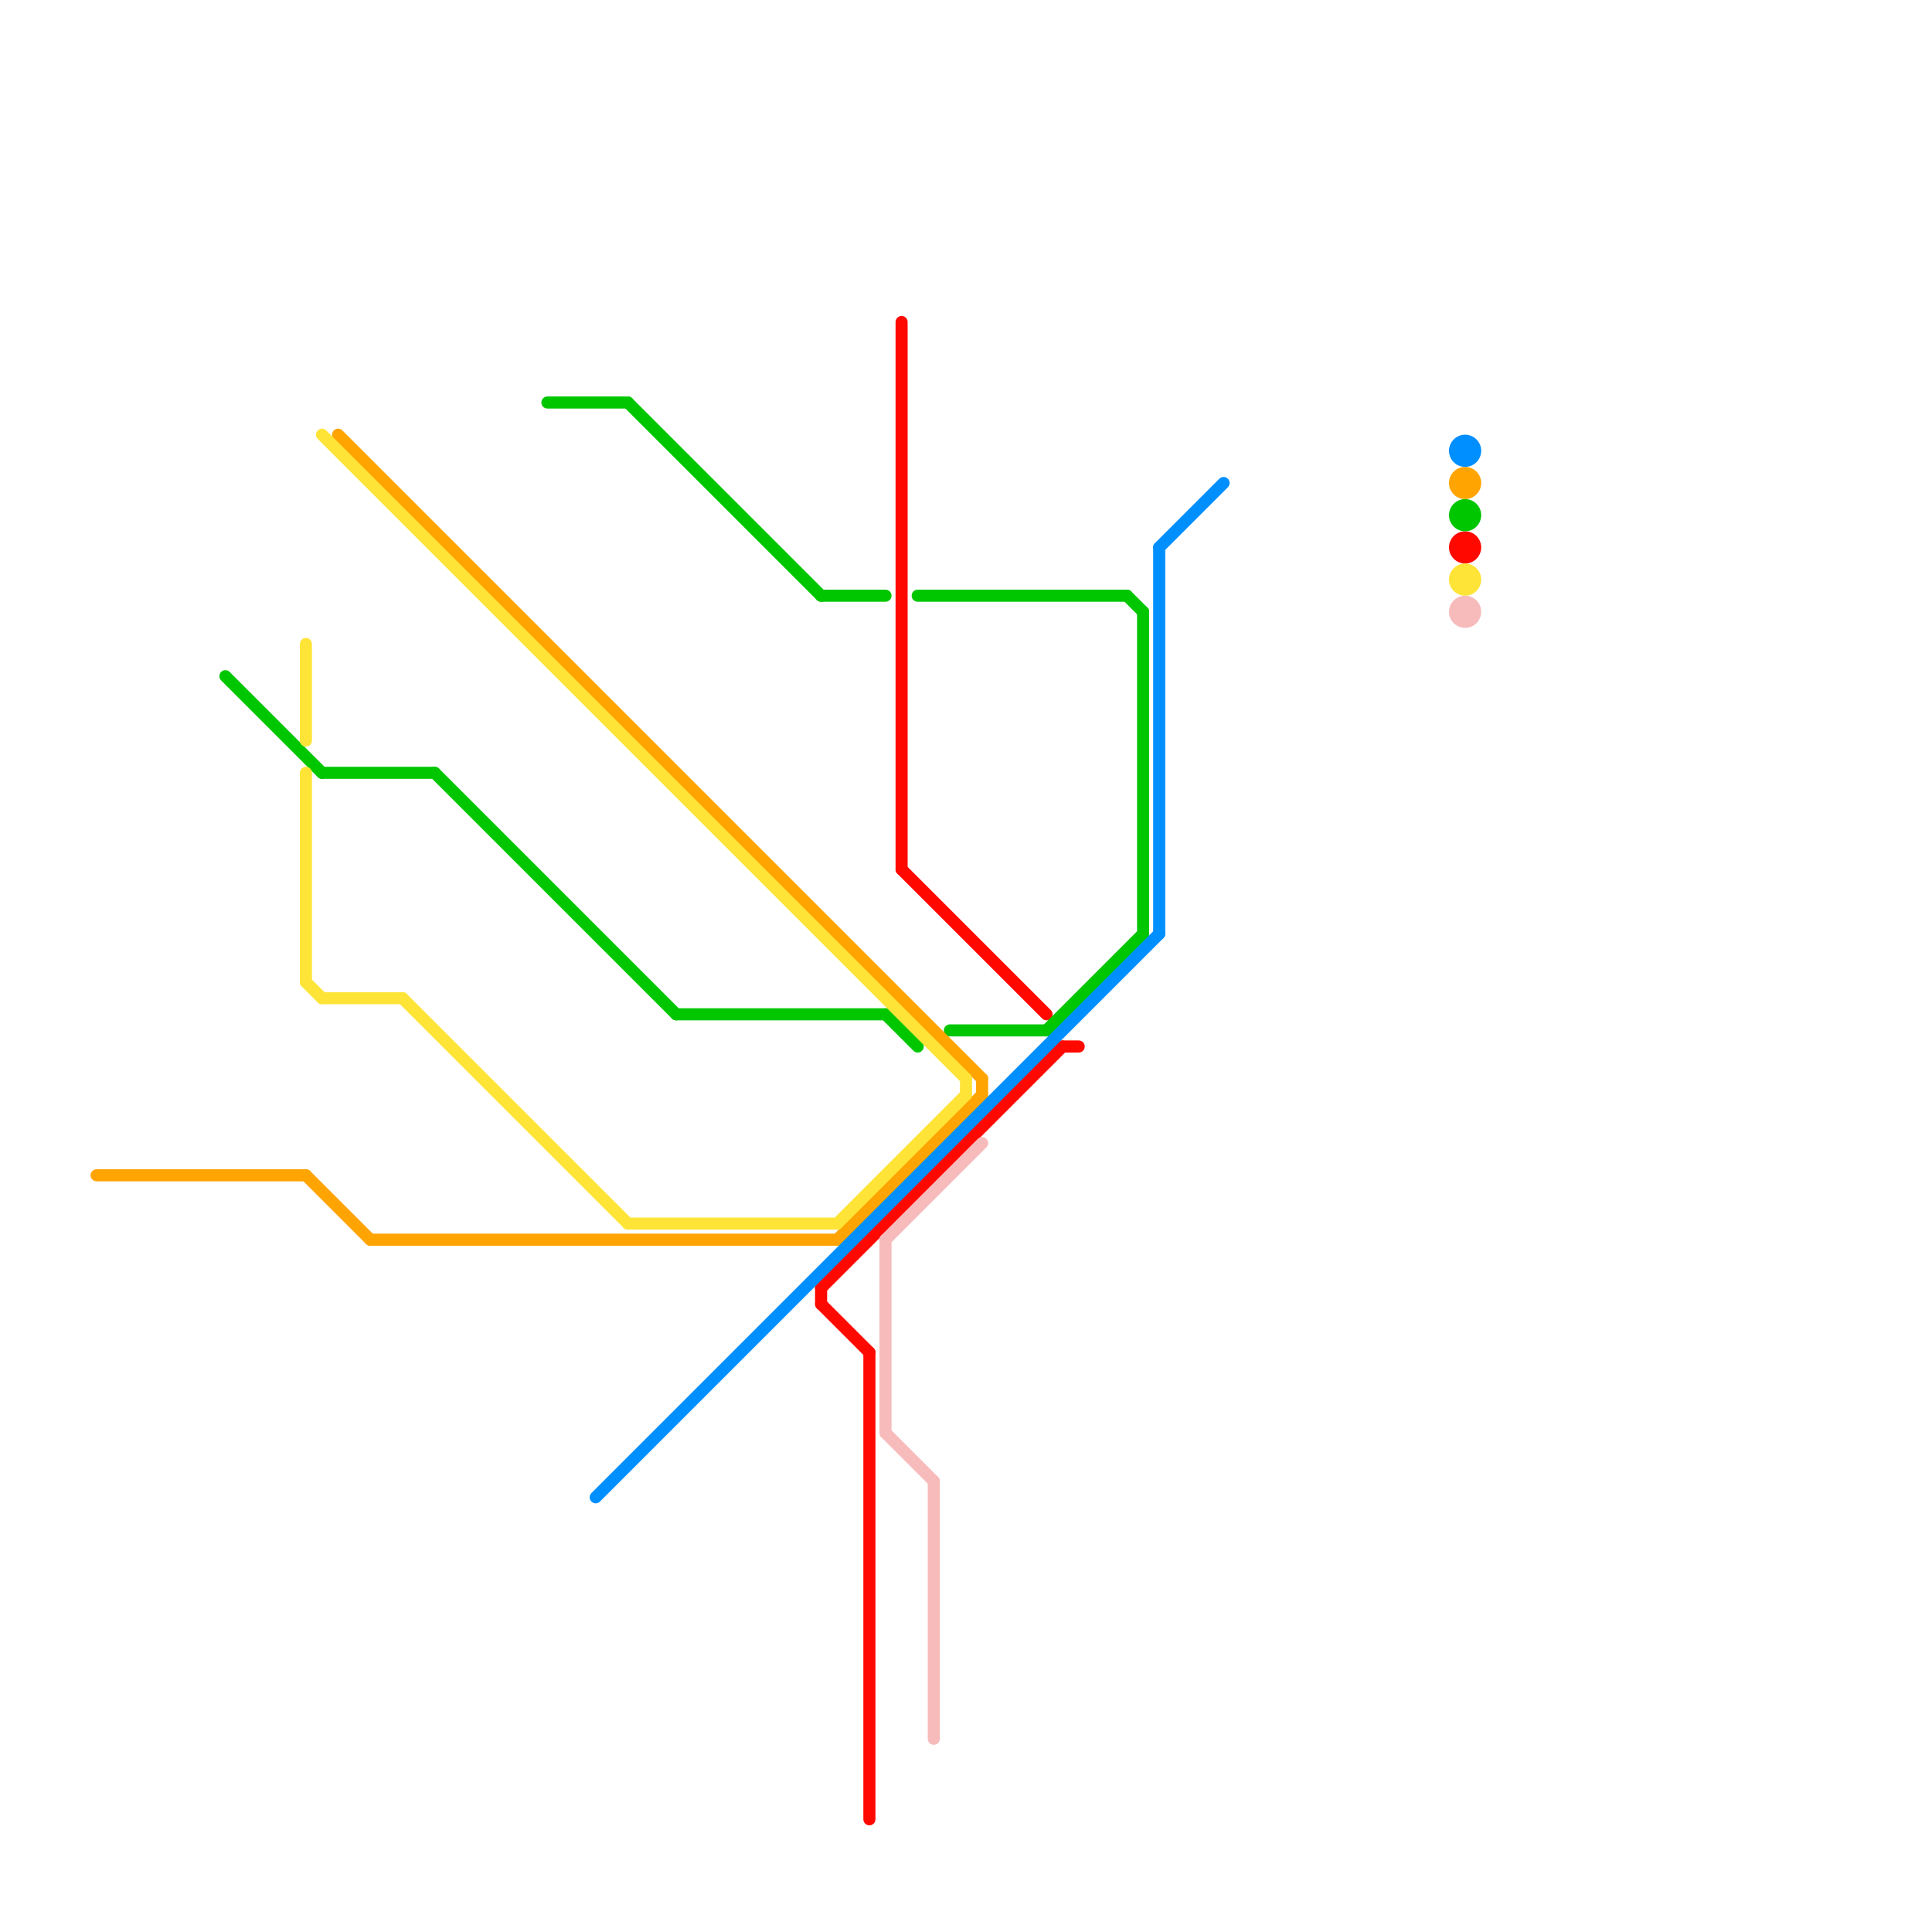 
<svg version="1.1" xmlns="http://www.w3.org/2000/svg" viewBox="0 0 120 120">
<style>text { font: 1px Helvetica; font-weight: 600; white-space: pre; dominant-baseline: central; } line { stroke-width: 0.75; fill: none; stroke-linecap: round; stroke-linejoin: round; } .c0 { stroke: #ff0800 } .c1 { stroke: #00c600 } .c2 { stroke: #ffa400 } .c3 { stroke: #008fff } .c4 { stroke: #ffe438 } .c5 { stroke: #f7bbbb }</style><defs><g id="wm-xf"><circle r="1.2" fill="#000"/><circle r="0.9" fill="#fff"/><circle r="0.6" fill="#000"/><circle r="0.3" fill="#fff"/></g><g id="wm"><circle r="0.6" fill="#000"/><circle r="0.3" fill="#fff"/></g></defs><line class="c0" x1="51" y1="80" x2="66" y2="65"/><line class="c0" x1="51" y1="80" x2="51" y2="81"/><line class="c0" x1="56" y1="54" x2="65" y2="63"/><line class="c0" x1="51" y1="81" x2="54" y2="84"/><line class="c0" x1="66" y1="65" x2="67" y2="65"/><line class="c0" x1="54" y1="84" x2="54" y2="113"/><line class="c0" x1="56" y1="20" x2="56" y2="54"/><circle cx="91" cy="34" r="1" fill="#ff0800" /><line class="c1" x1="27" y1="48" x2="42" y2="63"/><line class="c1" x1="59" y1="64" x2="65" y2="64"/><line class="c1" x1="70" y1="37" x2="71" y2="38"/><line class="c1" x1="57" y1="37" x2="70" y2="37"/><line class="c1" x1="55" y1="63" x2="57" y2="65"/><line class="c1" x1="65" y1="64" x2="71" y2="58"/><line class="c1" x1="20" y1="48" x2="27" y2="48"/><line class="c1" x1="34" y1="25" x2="39" y2="25"/><line class="c1" x1="71" y1="38" x2="71" y2="58"/><line class="c1" x1="39" y1="25" x2="51" y2="37"/><line class="c1" x1="42" y1="63" x2="55" y2="63"/><line class="c1" x1="51" y1="37" x2="55" y2="37"/><line class="c1" x1="14" y1="42" x2="20" y2="48"/><circle cx="91" cy="32" r="1" fill="#00c600" /><line class="c2" x1="21" y1="27" x2="61" y2="67"/><line class="c2" x1="61" y1="67" x2="61" y2="68"/><line class="c2" x1="6" y1="73" x2="19" y2="73"/><line class="c2" x1="52" y1="77" x2="61" y2="68"/><line class="c2" x1="23" y1="77" x2="52" y2="77"/><line class="c2" x1="19" y1="73" x2="23" y2="77"/><circle cx="91" cy="30" r="1" fill="#ffa400" /><line class="c3" x1="72" y1="34" x2="72" y2="58"/><line class="c3" x1="37" y1="93" x2="72" y2="58"/><line class="c3" x1="72" y1="34" x2="76" y2="30"/><circle cx="91" cy="28" r="1" fill="#008fff" /><line class="c4" x1="20" y1="27" x2="60" y2="67"/><line class="c4" x1="19" y1="40" x2="19" y2="46"/><line class="c4" x1="52" y1="76" x2="60" y2="68"/><line class="c4" x1="60" y1="67" x2="60" y2="68"/><line class="c4" x1="25" y1="62" x2="39" y2="76"/><line class="c4" x1="39" y1="76" x2="52" y2="76"/><line class="c4" x1="20" y1="62" x2="25" y2="62"/><line class="c4" x1="19" y1="48" x2="19" y2="61"/><line class="c4" x1="19" y1="61" x2="20" y2="62"/><circle cx="91" cy="36" r="1" fill="#ffe438" /><line class="c5" x1="55" y1="77" x2="55" y2="89"/><line class="c5" x1="58" y1="92" x2="58" y2="108"/><line class="c5" x1="55" y1="89" x2="58" y2="92"/><line class="c5" x1="55" y1="77" x2="61" y2="71"/><circle cx="91" cy="38" r="1" fill="#f7bbbb" />
</svg>
